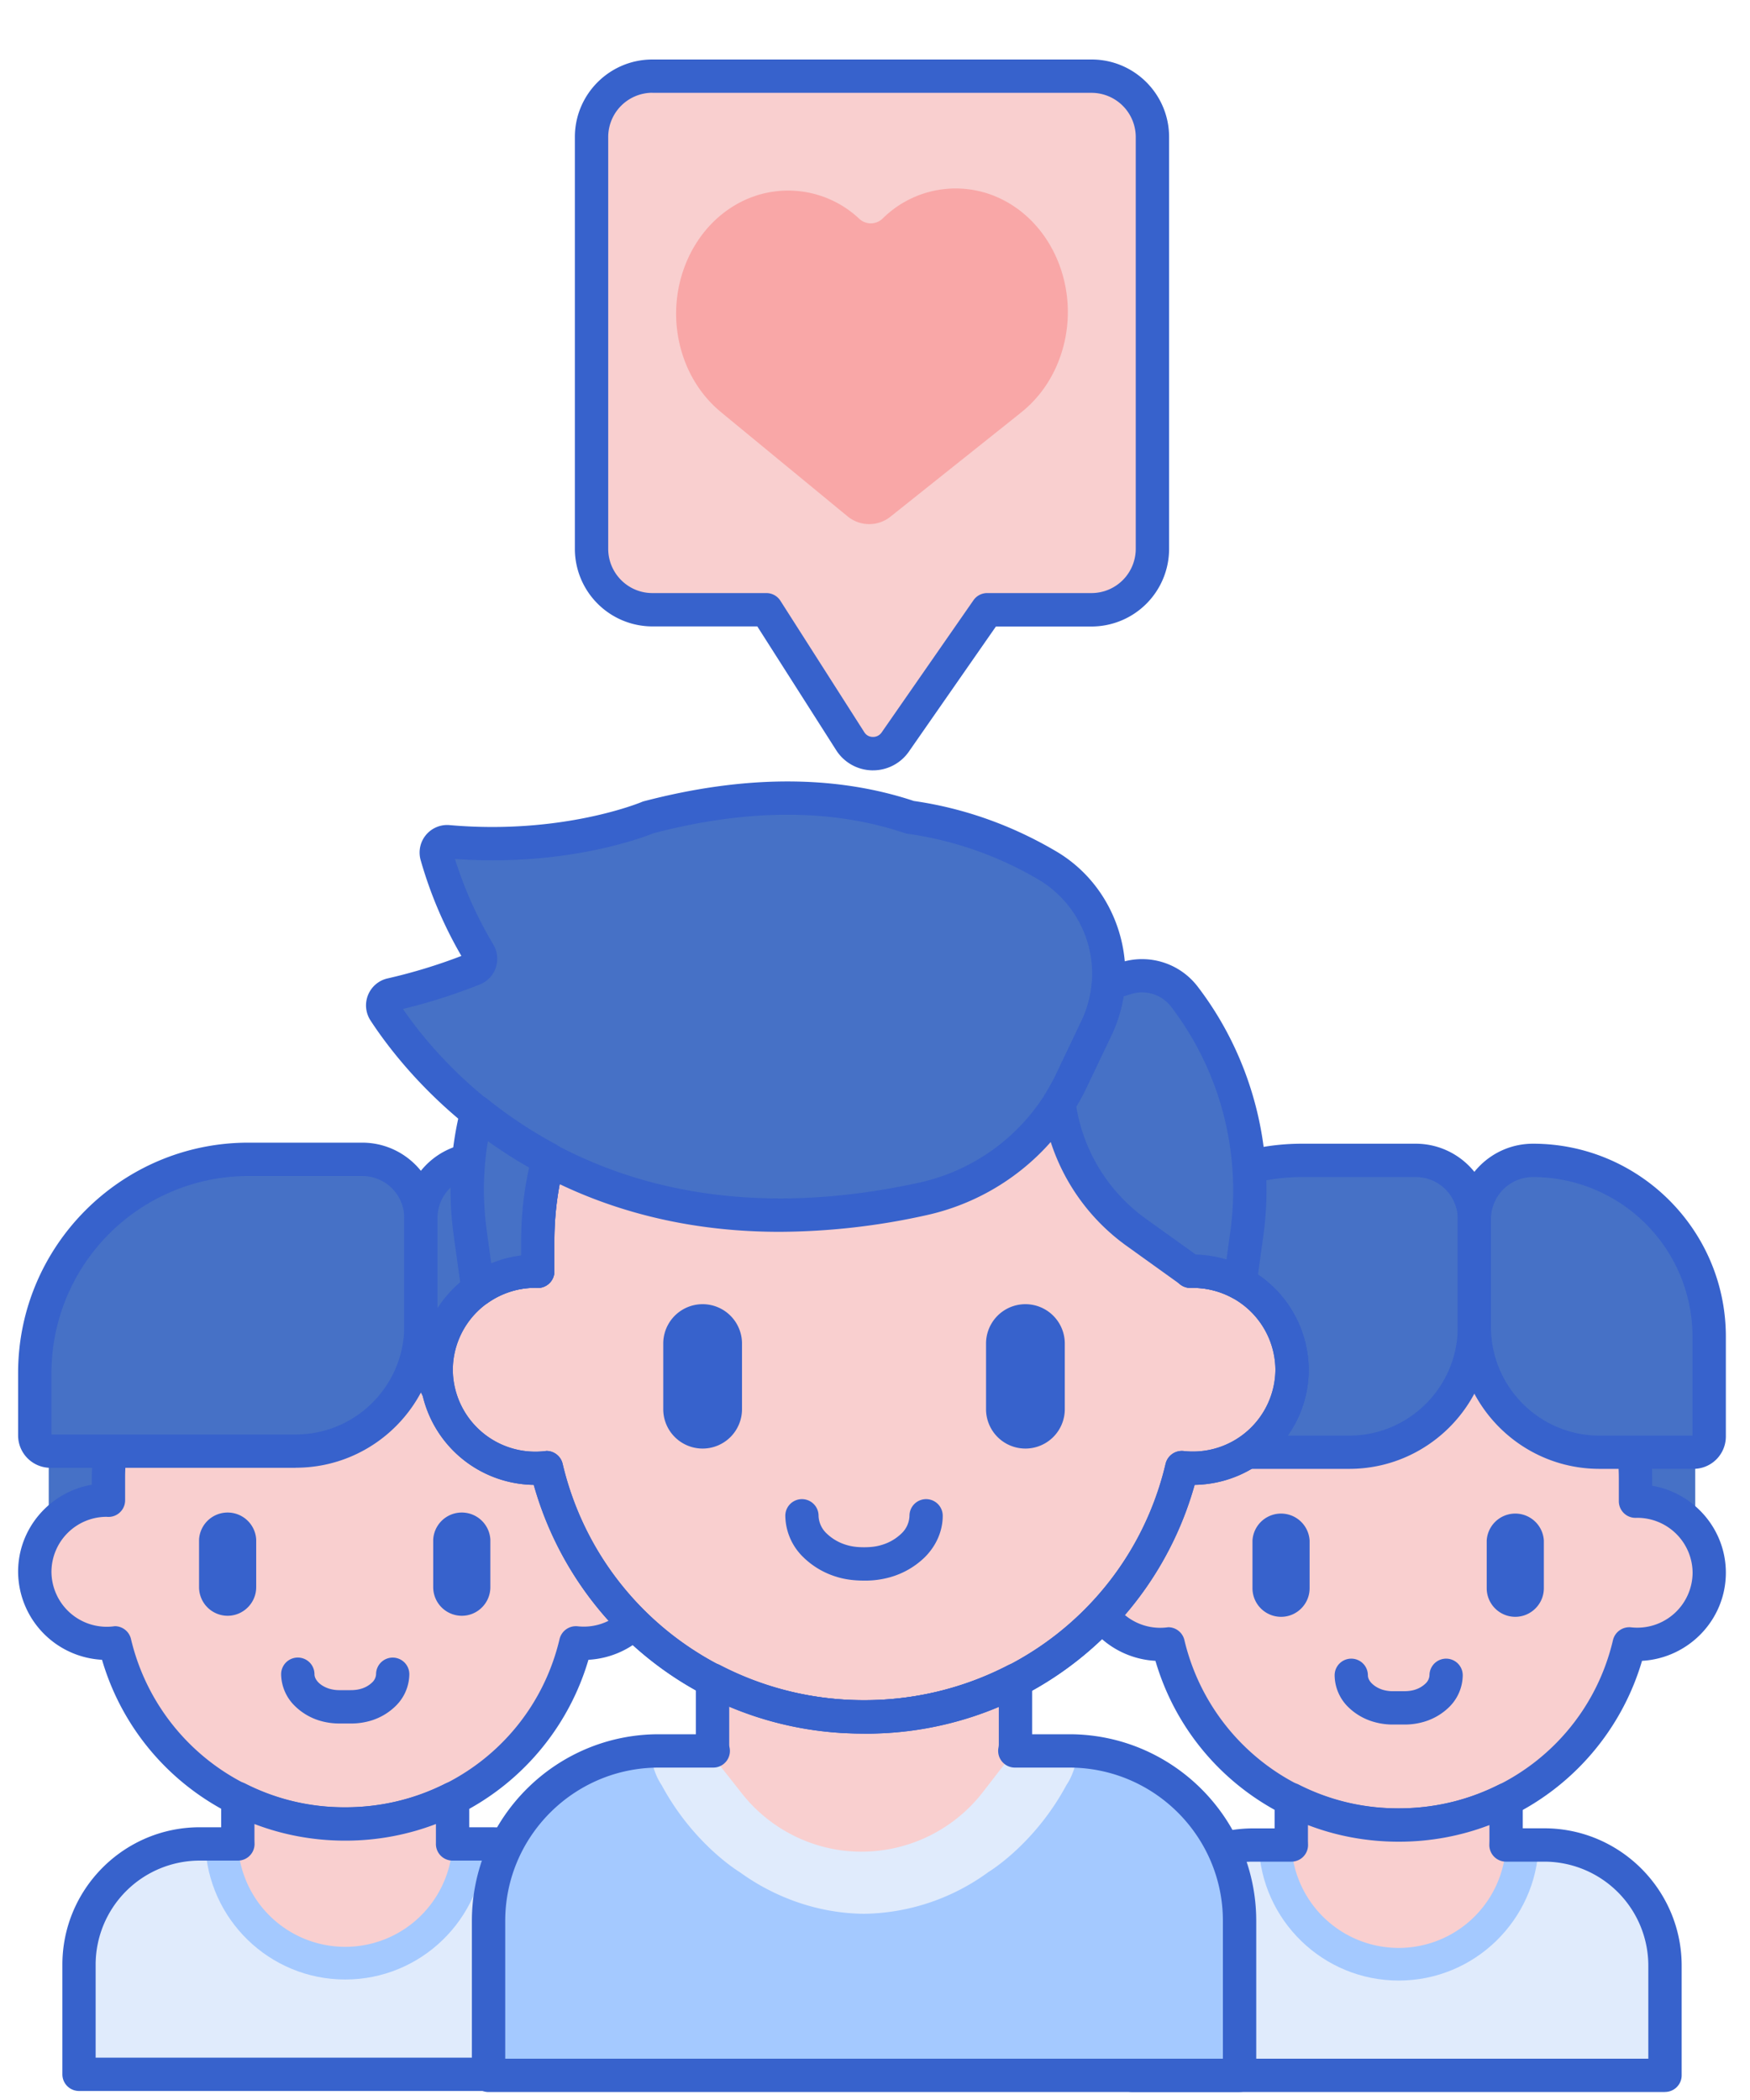 <svg xmlns="http://www.w3.org/2000/svg" width="20" height="24" viewBox="0 0 20 24">
    <g fill="none" fill-rule="nonzero">
        <path fill="#4671C6" d="M12.616 16.597l-.02-.002v.897a.826.826 0 0 1 .667-.336h.017v-.252c0-.104.006-.207.018-.308h-.682zM19.355 16.597h-.682c.012.1.018.203.018.307v.253h.017c.274 0 .516.132.666.335v-.897l-.019.002z"/>
        <path fill="#E0EBFC" d="M17.649 21.086h-.439-2.888a1.38 1.38 0 0 0-1.38 1.38V23.718h6.086v-1.252a1.38 1.38 0 0 0-1.38-1.38z"/>
        <path fill="#A4C9FF" d="M15.985 22.635c.865 0 1.572-.69 1.6-1.55h-.375H14.386c.027.86.734 1.55 1.599 1.55z"/>
        <path fill="#F9CFCF" d="M18.708 17.156h-.017v-.252c0-1.481-1.211-2.682-2.706-2.682-1.494 0-2.705 1.2-2.705 2.682v.253h-.018a.822.822 0 0 0-.825.817.822.822 0 0 0 .914.813 2.701 2.701 0 0 0 2.634 2.07 2.701 2.701 0 0 0 2.635-2.07.822.822 0 0 0 .914-.813.822.822 0 0 0-.826-.818z"/>
        <path fill="#3762CC" d="M14.64 18.478a.327.327 0 0 1-.326-.327v-.544a.327.327 0 0 1 .653 0v.544c0 .18-.146.327-.326.327zM17.317 18.478a.327.327 0 0 1-.326-.327v-.544a.327.327 0 0 1 .653 0v.544c0 .18-.147.327-.327.327z"/>
        <path fill="#3762CC" d="M15.985 21.048c-1.3 0-2.422-.842-2.78-2.067a1.013 1.013 0 0 1-.958-1.007c0-.497.364-.912.842-.994v-.076c0-1.584 1.3-2.872 2.896-2.872 1.597 0 2.897 1.288 2.897 2.872v.076c.478.082.842.497.842.994 0 .537-.425.977-.958 1.007a2.879 2.879 0 0 1-2.78 2.067zm-2.634-2.451a.19.19 0 0 1 .185.147 2.498 2.498 0 0 0 2.45 1.923c1.175 0 2.182-.79 2.448-1.923a.192.192 0 0 1 .206-.146.632.632 0 0 0 .704-.624.632.632 0 0 0-.653-.627.19.19 0 0 1-.19-.19v-.253c0-1.374-1.129-2.491-2.516-2.491s-2.515 1.117-2.515 2.49v.254a.19.19 0 0 1-.212.19.631.631 0 0 0-.63.627.632.632 0 0 0 .723.623z"/>
        <path fill="#3762CC" d="M16.045 19.709h-.119a.777.777 0 0 1-.244-.036.686.686 0 0 1-.274-.164.515.515 0 0 1-.155-.363.19.19 0 0 1 .38 0c0 .04.025.074.046.094.03.03.072.055.121.071a.406.406 0 0 0 .126.017h.119c.05 0 .091-.006.126-.017a.304.304 0 0 0 .12-.07.14.14 0 0 0 .046-.095.19.19 0 0 1 .38 0 .516.516 0 0 1-.155.363.685.685 0 0 1-.273.164.778.778 0 0 1-.244.036z"/>
        <path fill="#4671C6" d="M15.42 16.597h-2.804a.179.179 0 0 1-.18-.18v-.715a2.44 2.44 0 0 1 2.442-2.44h1.301c.37 0 .67.3.67.67v1.235c0 .79-.64 1.43-1.43 1.43zM19.355 16.597H18.28c-.79 0-1.43-.64-1.43-1.43v-1.235c0-.37.3-.67.67-.67 1.112 0 2.014.901 2.014 2.013v1.143c0 .099-.08.179-.179.179z"/>
        <path fill="#F9CFCF" d="M15.985 20.858c-.442 0-.859-.106-1.227-.292v.469a1.227 1.227 0 0 0 2.454 0v-.469a2.712 2.712 0 0 1-1.227.292z"/>
        <path fill="#3762CC" d="M19.029 23.909h-6.087a.19.19 0 0 1-.19-.19v-1.253c0-.866.704-1.57 1.57-1.57h.245v-.33a.19.19 0 0 1 .277-.17c.355.18.74.271 1.141.271.402 0 .786-.091 1.142-.27a.19.19 0 0 1 .276.17v.328h.246c.865 0 1.57.705 1.57 1.57v1.253a.19.19 0 0 1-.19.19zm-5.896-.381h5.705v-1.062a1.19 1.19 0 0 0-1.19-1.19h-.437a.19.19 0 0 1-.19-.198l.001-.043v-.177a2.89 2.89 0 0 1-1.037.19c-.36 0-.708-.064-1.037-.19v.177l.001.043a.19.19 0 0 1-.19.198h-.437a1.19 1.19 0 0 0-1.19 1.19v1.062zM15.42 16.787h-2.804a.37.37 0 0 1-.37-.37v-.715c0-1.45 1.181-2.631 2.632-2.631h1.301c.475 0 .861.386.861.86v1.235c0 .894-.727 1.621-1.62 1.621zm-2.793-.38h2.793c.683 0 1.24-.557 1.24-1.24v-1.235a.48.48 0 0 0-.48-.48h-1.302a2.253 2.253 0 0 0-2.25 2.25v.704z"/>
        <path fill="#3762CC" d="M19.355 16.787H18.28c-.894 0-1.62-.727-1.62-1.62v-1.235c0-.475.385-.861.86-.861 1.215 0 2.204.989 2.204 2.204v1.143a.37.37 0 0 1-.369.369zm-1.835-3.335a.48.48 0 0 0-.48.48v1.235c0 .683.556 1.24 1.24 1.24h1.063v-1.132a1.825 1.825 0 0 0-1.823-1.823z"/>
        <path fill="#4671C6" d="M.576 16.584l-.019-.001v.897a.826.826 0 0 1 .666-.336h.017v-.253c0-.103.006-.206.018-.307H.576zM7.315 16.584h-.681c.011.101.018.204.018.308v.253l.017-.001c.273 0 .515.133.665.336v-.897l-.019.001z"/>
        <path fill="#E0EBFC" d="M5.609 21.074H5.17 2.283a1.38 1.38 0 0 0-1.38 1.38V23.705h6.086V22.453a1.38 1.38 0 0 0-1.38-1.38z"/>
        <path fill="#A4C9FF" d="M3.945 22.623c.866 0 1.573-.69 1.6-1.55H5.17 2.346c.027.86.734 1.55 1.6 1.55z"/>
        <path fill="#F9CFCF" d="M6.669 17.144h-.017v-.252c0-1.481-1.212-2.682-2.706-2.682-1.495 0-2.706 1.2-2.706 2.682v.253l-.017-.001a.822.822 0 0 0-.826.818.822.822 0 0 0 .914.813 2.701 2.701 0 0 0 2.635 2.07 2.701 2.701 0 0 0 2.634-2.07.822.822 0 0 0 .914-.813.822.822 0 0 0-.825-.818z"/>
        <path fill="#3762CC" d="M2.601 18.466a.327.327 0 0 1-.326-.327v-.544a.327.327 0 0 1 .653 0v.544c0 .18-.147.327-.327.327zM5.278 18.466a.327.327 0 0 1-.327-.327v-.544a.327.327 0 0 1 .653 0v.544c0 .18-.146.327-.326.327z"/>
        <path fill="#3762CC" d="M3.946 21.036c-1.3 0-2.422-.843-2.78-2.067a1.013 1.013 0 0 1-.959-1.007c0-.497.365-.912.843-.994v-.077c0-1.583 1.299-2.871 2.896-2.871s2.896 1.288 2.896 2.871v.077c.478.082.843.497.843.994 0 .537-.425.977-.96 1.007a2.879 2.879 0 0 1-2.78 2.067zm-2.634-2.451a.19.19 0 0 1 .185.147 2.498 2.498 0 0 0 2.449 1.923c1.175 0 2.182-.791 2.449-1.923a.192.192 0 0 1 .205-.146.632.632 0 0 0 .704-.624.632.632 0 0 0-.632-.628l-.02.001a.19.19 0 0 1-.19-.19v-.254c0-1.373-1.13-2.49-2.516-2.49-1.387 0-2.516 1.117-2.516 2.49v.254a.19.19 0 0 1-.211.19.631.631 0 0 0-.631.627.632.632 0 0 0 .724.623z"/>
        <path fill="#3762CC" d="M4.005 19.697h-.119a.777.777 0 0 1-.244-.036.685.685 0 0 1-.273-.165.515.515 0 0 1-.156-.362.19.19 0 0 1 .381 0c0 .04.025.073.045.094.03.03.072.055.122.071a.406.406 0 0 0 .125.017h.12c.05 0 .09-.006.125-.017a.303.303 0 0 0 .121-.07.14.14 0 0 0 .046-.095.19.19 0 0 1 .38 0 .515.515 0 0 1-.155.362.684.684 0 0 1-.273.165.778.778 0 0 1-.245.036z"/>
        <path fill="#4671C6" d="M3.38 16.584H.576a.179.179 0 0 1-.179-.178v-.716a2.44 2.44 0 0 1 2.441-2.44H4.14c.37 0 .67.3.67.67v1.234c0 .79-.64 1.43-1.43 1.43zM7.315 16.584H6.24c-.79 0-1.43-.64-1.43-1.43V13.92c0-.37.3-.67.67-.67 1.113 0 2.014.901 2.014 2.013v1.143c0 .098-.08.178-.179.178z"/>
        <path fill="#F9CFCF" d="M3.946 20.845c-.442 0-.86-.105-1.228-.291v.468a1.227 1.227 0 0 0 2.455 0v-.468a2.713 2.713 0 0 1-1.227.291z"/>
        <path fill="#3762CC" d="M6.989 23.897H.903a.19.19 0 0 1-.19-.19v-1.254c0-.865.704-1.57 1.57-1.57h.245v-.33a.19.19 0 0 1 .276-.169c.355.18.74.271 1.142.271.402 0 .786-.091 1.141-.27a.19.19 0 0 1 .276.17v.328h.246c.866 0 1.57.705 1.57 1.57v1.253a.19.19 0 0 1-.19.19zm-5.896-.381h5.705v-1.063a1.19 1.19 0 0 0-1.189-1.189h-.437a.19.19 0 0 1-.19-.198V20.846a2.89 2.89 0 0 1-1.036.19c-.36 0-.708-.064-1.038-.19v.176l.001.044a.19.19 0 0 1-.19.198h-.437a1.19 1.19 0 0 0-1.189 1.19v1.062zM3.38 16.775H.576a.37.37 0 0 1-.369-.37v-.715c0-1.45 1.18-2.631 2.631-2.631H4.14c.474 0 .86.386.86.86v1.235c0 .894-.726 1.62-1.62 1.62zm-2.792-.381H3.38c.684 0 1.24-.556 1.24-1.24V13.92a.48.48 0 0 0-.48-.48H2.838a2.253 2.253 0 0 0-2.25 2.25v.704z"/>
        <path fill="#3762CC" d="M7.315 16.775H6.24c-.893 0-1.62-.727-1.62-1.62V13.92c0-.475.386-.861.86-.861 1.216 0 2.205.989 2.205 2.204v1.143a.37.37 0 0 1-.37.369zM5.48 13.44a.48.48 0 0 0-.48.48v1.234c0 .684.557 1.24 1.24 1.24h1.064v-1.131A1.825 1.825 0 0 0 5.48 13.44z"/>
        <path fill="#A4C9FF" d="M12.22 20.01H7.53c-1.075 0-1.946.87-1.946 1.944v1.764h8.583v-1.764a1.945 1.945 0 0 0-1.946-1.943z"/>
        <path fill="#E0EBFC" d="M12.31 20.013a1.999 1.999 0 0 0-.09-.002H7.528c-.03 0-.06 0-.09.002.004.044.01.09.018.136a.702.702 0 0 0 .027.095l.002.005c.019.054.045.105.077.153.365.679.891.993.891.993.413.3.911.472 1.421.477a2.465 2.465 0 0 0 1.422-.477s.526-.314.891-.993a.707.707 0 0 0 .077-.153l.002-.005c.01-.031.02-.062.026-.095a1.12 1.12 0 0 0 .018-.136z"/>
        <path fill="#F9CFCF" d="M9.875 19.622a3.742 3.742 0 0 1-1.732-.423v.739a.39.39 0 0 0 .035.157l.005.01a.38.38 0 0 0 .033.057l.01.014.246.312a1.747 1.747 0 0 0 1.13.657 1.754 1.754 0 0 0 1.637-.672l.358-.462a.384.384 0 0 0 .008-.075V19.2a3.741 3.741 0 0 1-1.73.422z"/>
        <path fill="#F9CFCF" d="M13.628 14.527l-.023.001v-.348c0-2.039-1.67-3.691-3.73-3.691s-3.729 1.652-3.729 3.69v.35l-.024-.002c-.628 0-1.137.504-1.137 1.126a1.132 1.132 0 0 0 1.26 1.12 3.722 3.722 0 0 0 3.63 2.849 3.722 3.722 0 0 0 3.63-2.85 1.132 1.132 0 0 0 1.26-1.12c0-.62-.509-1.125-1.137-1.125z"/>
        <g fill="#3762CC">
            <path d="M9.875 19.812A3.895 3.895 0 0 1 6.1 16.97a1.324 1.324 0 0 1-1.305-1.316c0-.67.508-1.224 1.162-1.306v-.167c0-2.14 1.758-3.881 3.92-3.881 2.16 0 3.919 1.74 3.919 3.88v.168a1.322 1.322 0 0 1 1.161 1.306c0 .718-.583 1.304-1.304 1.316a3.895 3.895 0 0 1-3.777 2.843zm-3.63-3.23a.19.19 0 0 1 .185.147c.375 1.591 1.792 2.702 3.445 2.702 1.654 0 3.07-1.111 3.446-2.702a.191.191 0 0 1 .205-.146.943.943 0 0 0 1.05-.93.943.943 0 0 0-.972-.934.19.19 0 0 1-.19-.19v-.35c0-1.93-1.588-3.5-3.539-3.5s-3.539 1.57-3.539 3.5v.35a.19.19 0 0 1-.214.189.942.942 0 0 0-.947.935.943.943 0 0 0 1.07.929z"/>
            <path d="M9.875 18.064c-.114 0-.215-.013-.307-.041a.928.928 0 0 1-.389-.228.671.671 0 0 1-.204-.472.19.19 0 0 1 .38 0 .29.29 0 0 0 .094.204.548.548 0 0 0 .23.131c.056.017.12.025.196.025.076 0 .14-.008.196-.025a.545.545 0 0 0 .23-.131.29.29 0 0 0 .093-.204.19.19 0 0 1 .38 0c0 .172-.072.34-.203.472a.927.927 0 0 1-.39.228 1.038 1.038 0 0 1-.306.041zM8.03 16.555a.45.45 0 0 1-.45-.45v-.75a.45.45 0 0 1 .9 0v.75a.45.45 0 0 1-.45.45zM11.72 16.555a.45.45 0 0 1-.451-.45v-.75a.45.45 0 0 1 .9 0v.75a.45.45 0 0 1-.45.45z"/>
            <path d="M9.875 19.812A3.895 3.895 0 0 1 6.1 16.97a1.324 1.324 0 0 1-1.305-1.316c0-.67.508-1.224 1.162-1.306v-.167c0-2.14 1.758-3.881 3.92-3.881 2.16 0 3.919 1.74 3.919 3.88v.168a1.322 1.322 0 0 1 1.161 1.306c0 .718-.583 1.304-1.304 1.316a3.895 3.895 0 0 1-3.777 2.843zm-3.63-3.23a.19.19 0 0 1 .185.147c.375 1.591 1.792 2.702 3.445 2.702 1.654 0 3.07-1.111 3.446-2.702a.191.191 0 0 1 .205-.146.943.943 0 0 0 1.05-.93.943.943 0 0 0-.972-.934.19.19 0 0 1-.19-.19v-.35c0-1.93-1.588-3.5-3.539-3.5s-3.539 1.57-3.539 3.5v.35a.19.19 0 0 1-.214.189.942.942 0 0 0-.947.935.943.943 0 0 0 1.07.929z"/>
        </g>
        <path fill="#4671C6" d="M11.974 9.894A4.256 4.256 0 0 0 10.4 9.34c-.762-.257-1.744-.328-2.993 0 0 0-.927.397-2.284.279a.125.125 0 0 0-.132.157c.061.225.201.642.484 1.116.04.066.01.152-.061.18-.276.111-.592.214-.943.294a.125.125 0 0 0-.078.19c.416.64 2.25 3.002 6.162 2.143a2.47 2.47 0 0 0 1.691-1.35l.286-.6a1.437 1.437 0 0 0-.558-1.856z"/>
        <path fill="#3762CC" d="M8.909 14.078c-2.848 0-4.265-1.787-4.675-2.416a.316.316 0 0 1 .195-.48 6.16 6.16 0 0 0 .844-.257 4.78 4.78 0 0 1-.466-1.097.315.315 0 0 1 .333-.398c1.288.113 2.184-.26 2.193-.264a.194.194 0 0 1 .026-.009c1.147-.3 2.184-.302 3.085-.003.571.082 1.118.276 1.627.576.715.421.993 1.344.633 2.101l-.286.6a2.66 2.66 0 0 1-1.822 1.455 7.843 7.843 0 0 1-1.687.192zm-4.304-2.547c.523.763 2.289 2.778 5.909 1.983a2.278 2.278 0 0 0 1.56-1.246l.286-.6a1.253 1.253 0 0 0-.482-1.61 4.054 4.054 0 0 0-1.504-.529.194.194 0 0 1-.035-.008c-.83-.28-1.795-.28-2.871.002-.125.05-1.003.384-2.268.294.067.219.2.578.438.978a.316.316 0 0 1-.154.456c-.284.113-.58.208-.88.28z"/>
        <path fill="#4671C6" d="M13.534 11.388a.606.606 0 0 0-.656-.21l-.21.063c-.01.134-.04.268-.09.398-.014.037-.029.074-.046.11l-.286.6a2.47 2.47 0 0 1-.067.13l-.004.008a2.396 2.396 0 0 1-.072.121c.076.582.386 1.118.878 1.472l.624.449.023-.002c.197 0 .383.05.544.137l.08-.58a3.622 3.622 0 0 0-.718-2.696z"/>
        <path fill="#3762CC" d="M14.172 14.855a.19.19 0 0 1-.09-.023.959.959 0 0 0-.478-.113.19.19 0 0 1-.11-.036l-.624-.448a2.354 2.354 0 0 1-.956-1.602.19.19 0 0 1 .028-.126 2.23 2.23 0 0 0 .132-.24l.286-.6a1.265 1.265 0 0 0 .118-.442.19.19 0 0 1 .135-.166l.21-.064a.8.8 0 0 1 .862.277c.616.802.891 1.837.755 2.838l-.08.58a.19.19 0 0 1-.188.165zm-.507-.518c.12.004.238.023.352.057l.046-.335a3.455 3.455 0 0 0-.68-2.555.418.418 0 0 0-.45-.145l-.091.028a1.648 1.648 0 0 1-.138.444l-.286.6a2.66 2.66 0 0 1-.117.218c.084.512.37.974.791 1.277l.573.411z"/>
        <path fill="#4671C6" d="M5.462 14.737a1.14 1.14 0 0 1 .66-.21l.024.001v-.348c0-.322.042-.635.12-.933a5.252 5.252 0 0 1-.815-.538 3.62 3.62 0 0 0-.078 1.376l.09.652z"/>
        <path fill="#3762CC" d="M5.462 14.928a.19.19 0 0 1-.188-.165l-.09-.652a3.796 3.796 0 0 1 .082-1.449.19.19 0 0 1 .304-.102c.245.197.51.372.786.52a.19.19 0 0 1 .094.216 3.476 3.476 0 0 0-.114.884v.348a.19.19 0 0 1-.214.19.946.946 0 0 0-.55.175.19.19 0 0 1-.11.035zm.114-1.886c-.056.337-.06.678-.014 1.017l.052.379c.109-.046.224-.076.342-.09v-.168c0-.282.03-.563.091-.836a5.52 5.52 0 0 1-.471-.302zM14.166 23.909H5.583a.19.19 0 0 1-.19-.19v-1.765c0-1.177.958-2.134 2.136-2.134h.424v-.62a.19.19 0 0 1 .278-.17 3.573 3.573 0 0 0 3.287.002.19.19 0 0 1 .278.168v.62h.424c1.178 0 2.137.957 2.137 2.134v1.764a.19.19 0 0 1-.19.19zm-8.392-.381h8.202v-1.574c0-.967-.787-1.753-1.756-1.753h-.618a.191.191 0 0 1-.191-.227.203.203 0 0 0 .004-.038V19.5a3.966 3.966 0 0 1-3.081 0v.438c0 .009.001.02.004.035a.19.19 0 0 1-.186.228h-.623c-.968 0-1.755.786-1.755 1.753v1.574z"/>
        <path fill="#F9CFCF" d="M12.475.87H7.456a.696.696 0 0 0-.695.696v4.707c0 .385.31.696.695.696h1.303l.957 1.501a.31.31 0 0 0 .515.01l1.052-1.511h1.192a.696.696 0 0 0 .696-.696V1.566a.696.696 0 0 0-.696-.696z"/>
        <path fill="#3762CC" d="M9.977 8.804h-.01a.498.498 0 0 1-.411-.231l-.901-1.414h-1.2a.887.887 0 0 1-.885-.886V1.566c0-.489.397-.886.886-.886h5.02c.488 0 .885.397.885.886v4.707a.887.887 0 0 1-.886.887h-1.093l-.995 1.43a.499.499 0 0 1-.41.214zM7.456 1.06a.506.506 0 0 0-.505.505v4.707c0 .279.226.506.505.506h1.303a.19.19 0 0 1 .16.088l.958 1.501c.03.049.078.055.098.055a.118.118 0 0 0 .1-.05l1.051-1.513a.19.19 0 0 1 .157-.081h1.192a.506.506 0 0 0 .505-.505V1.566a.506.506 0 0 0-.505-.505h-5.02z"/>
        <path fill="#F9A7A7" d="M11.655 4.726h-.001c.192-.147.35-.353.448-.609.276-.718-.028-1.548-.679-1.852a1.185 1.185 0 0 0-1.337.234.194.194 0 0 1-.262.005 1.186 1.186 0 0 0-1.298-.224c-.655.292-.97 1.113-.705 1.833.094.256.25.464.44.614H8.26l1.43 1.177a.389.389 0 0 0 .484.003l1.48-1.18z"/>
    </g>
</svg>
